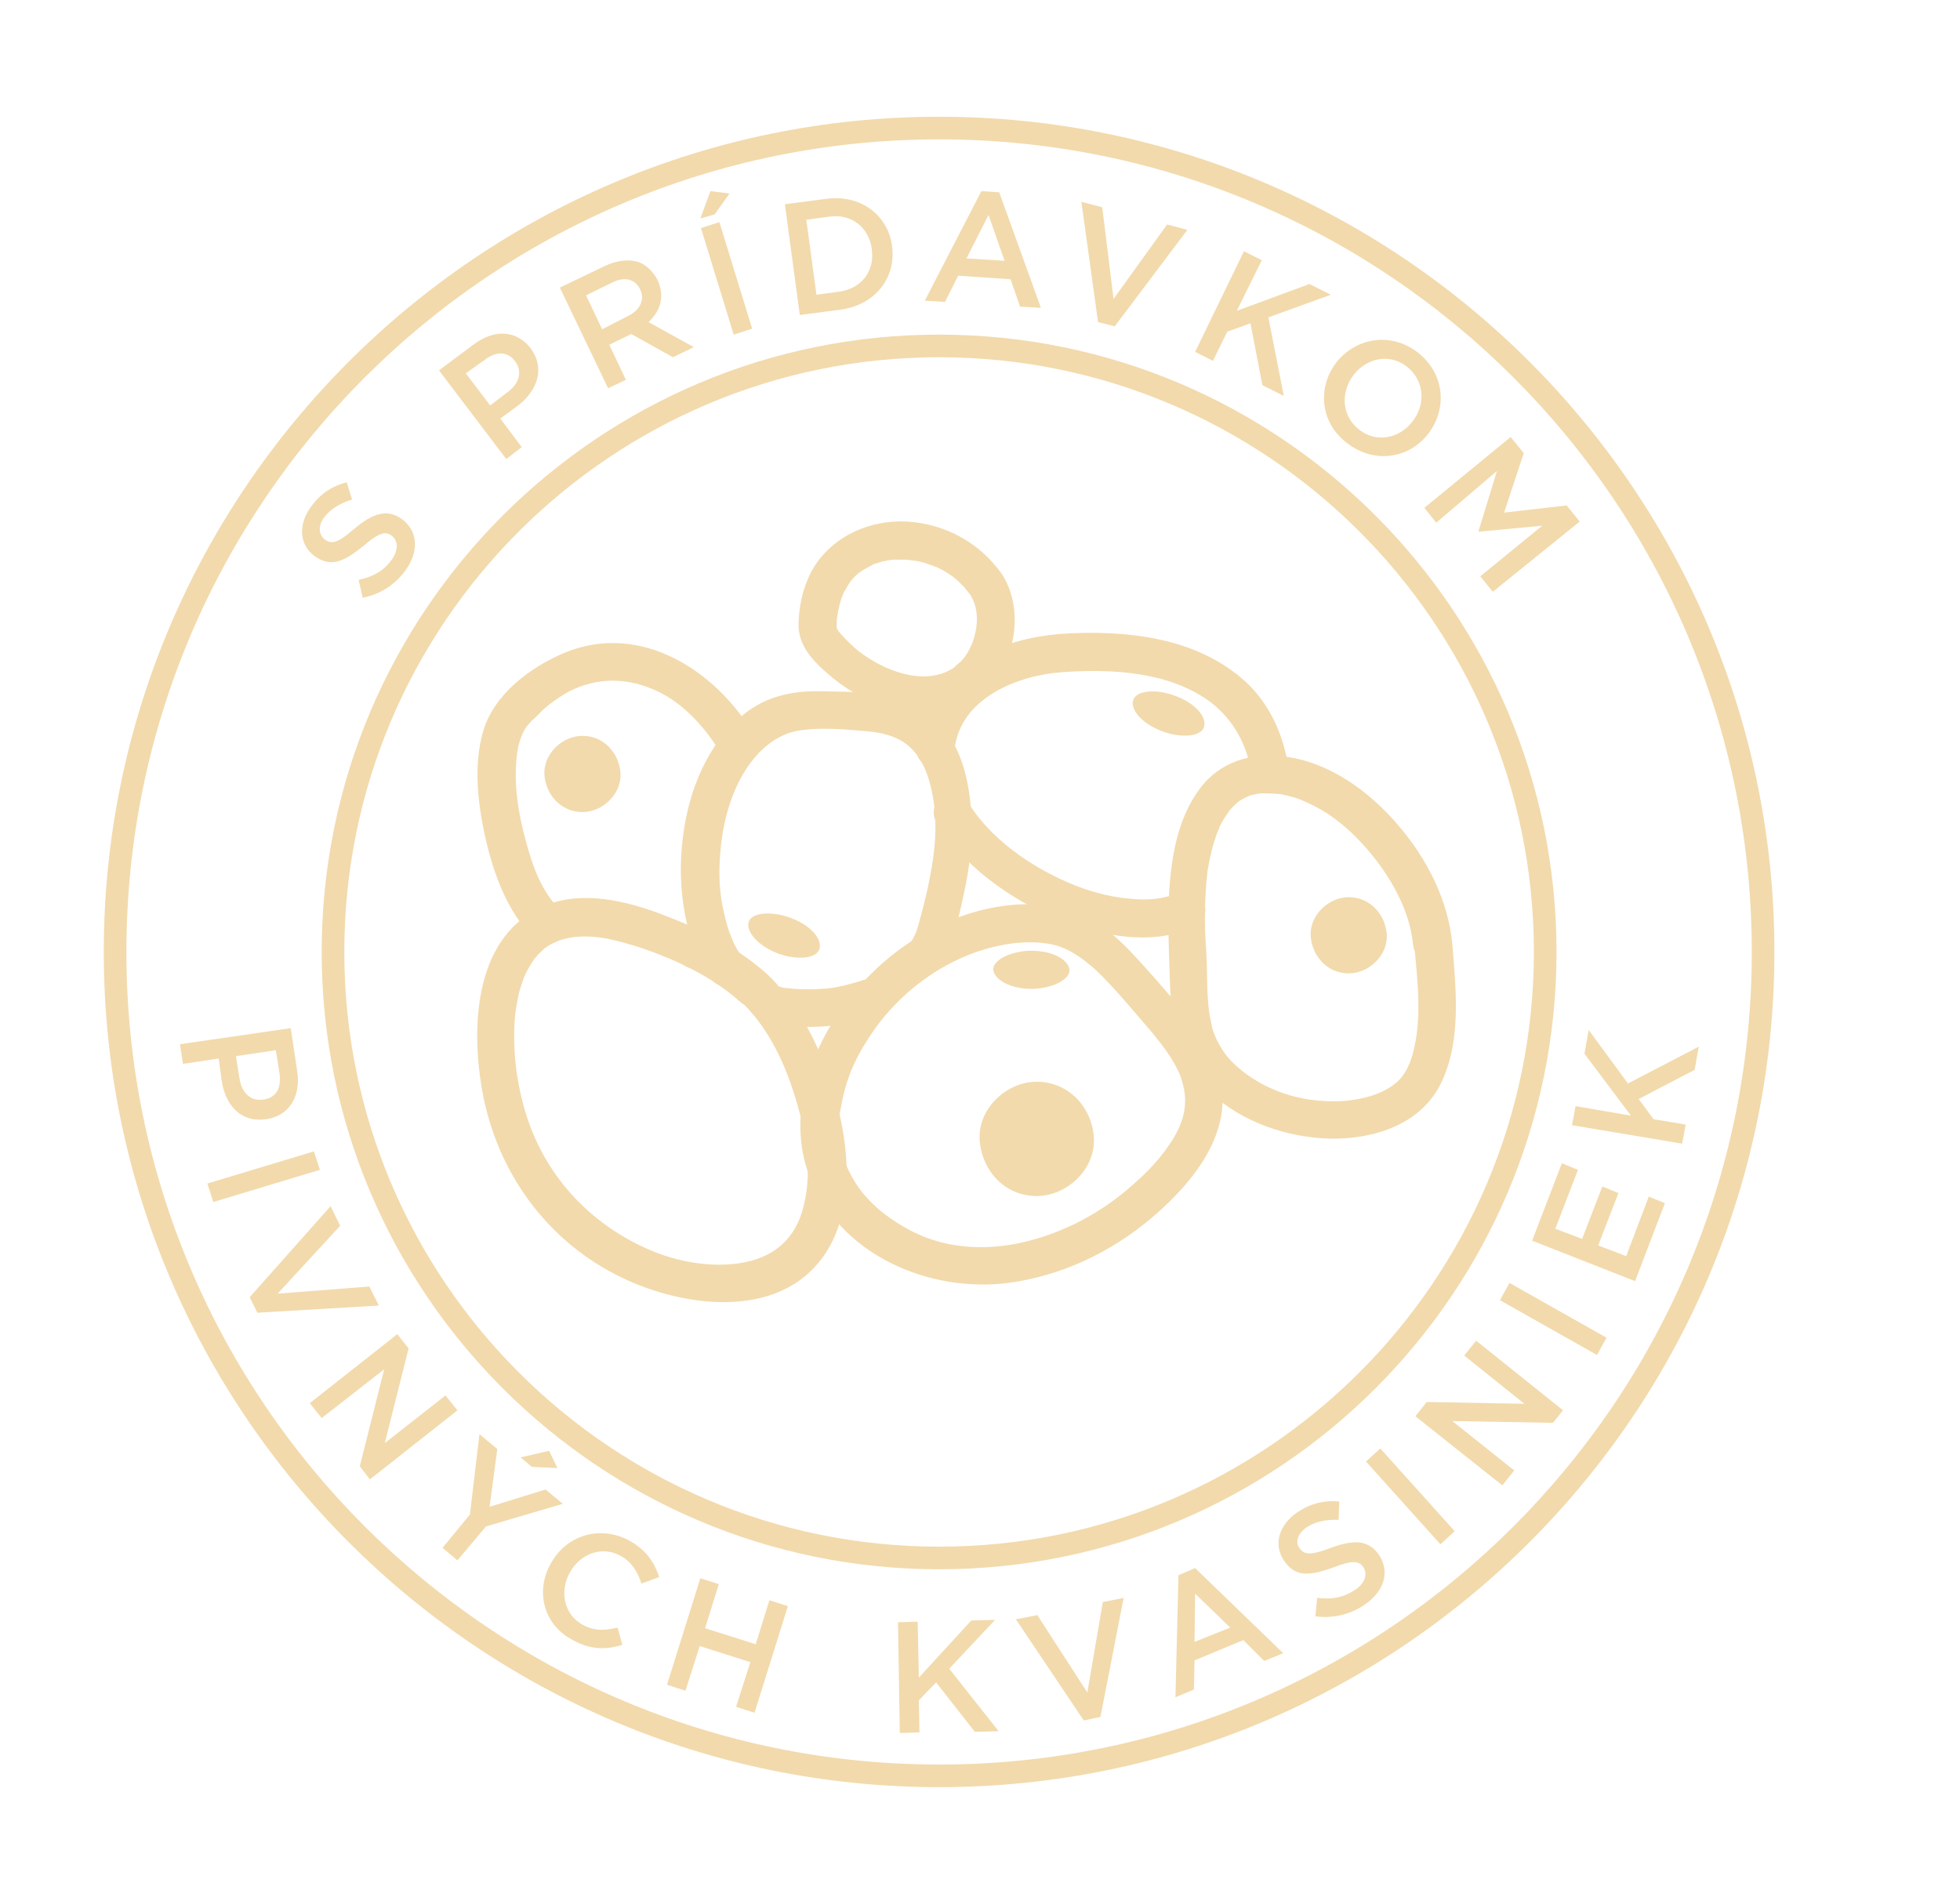 <svg xmlns="http://www.w3.org/2000/svg" id="Layer_1" data-name="Layer 1" viewBox="0 0 329.2 315.65"><defs><style>      .cls-1 {        fill: #f2daac;      }    </style></defs><path class="cls-1" d="M226.53,163.51c3.3,0,6.5-2.9,6.4-6.4-.2-3.5-2.8-6.4-6.4-6.4-3.3,0-6.5,2.9-6.4,6.4.2,3.5,2.8,6.4,6.4,6.4h0Z"></path><path class="cls-1" d="M97.83,136.41c3.3,0,6.5-2.9,6.4-6.4-.2-3.5-2.8-6.4-6.4-6.4-3.3,0-6.5,2.9-6.4,6.4.2,3.5,2.8,6.4,6.4,6.4h0Z"></path><path class="cls-1" d="M174.13,200.91c5,0,9.8-4.4,9.6-9.6-.2-5.2-4.2-9.6-9.6-9.6-5,0-9.8,4.4-9.6,9.6.3,5.3,4.2,9.6,9.6,9.6h0Z"></path><path class="cls-1" d="M173.23,166.11c3.3,0,6.5-1.5,6.4-3.2-.2-1.7-2.8-3.2-6.4-3.2-3.3,0-6.5,1.5-6.4,3.2.2,1.7,2.9,3.2,6.4,3.2h0Z"></path><path class="cls-1" d="M195.13,122.81c3.1,1.2,6.6,1,7.1-.7s-1.5-4-4.8-5.2c-3.1-1.2-6.6-1-7.1.7-.5,1.6,1.4,3.9,4.8,5.2h0Z"></path><path class="cls-1" d="M130.53,160.11c3.1,1.2,6.6,1,7.1-.7s-1.5-4-4.8-5.2c-3.1-1.2-6.6-1-7.1.7-.4,1.6,1.5,3.9,4.8,5.2h0Z"></path><path class="cls-1" d="M157.73,263.61c-57.2,0-103.7-46.5-103.7-103.7s46.5-103.7,103.7-103.7,103.7,46.5,103.7,103.7-46.5,103.7-103.7,103.7ZM157.73,60.01c-55.1,0-99.9,44.8-99.9,99.9s44.8,99.9,99.9,99.9,99.9-44.8,99.9-99.9-44.8-99.9-99.9-99.9Z"></path><path class="cls-1" d="M157.73,300.21c-77.4,0-140.3-63-140.3-140.3S80.33,19.61,157.73,19.61s140.3,63,140.3,140.3-62.9,140.3-140.3,140.3ZM157.73,23.41c-75.3,0-136.5,61.2-136.5,136.5s61.2,136.5,136.5,136.5,136.5-61.2,136.5-136.5S233.03,23.41,157.73,23.41Z"></path><g><path class="cls-1" d="M60.93,100.41l-.7-3c2.3-.5,4.1-1.4,5.5-3.3,1.2-1.6,1.2-3.2.1-4.1h0c-1.1-.8-2.1-.6-4.8,1.7-3.2,2.6-5.4,3.7-8.2,1.7h0c-2.6-1.9-2.8-5.4-.5-8.4,1.6-2.2,3.6-3.4,5.9-4l.9,2.9c-2,.6-3.6,1.6-4.6,2.9-1.2,1.5-1,3,0,3.8h0c1.2.9,2.2.6,5-1.8,3.1-2.6,5.5-3.4,8-1.6h0c2.8,2.1,2.8,5.6.5,8.7-1.7,2.3-4.1,3.9-7.1,4.5Z"></path><path class="cls-1" d="M73.73,62.21l5.9-4.4c3.5-2.6,7.2-2.3,9.5.7h0c2.5,3.4,1.1,7.1-2.1,9.6l-3,2.2,3.6,4.8-2.6,2-11.3-14.9ZM85.33,65.81c2-1.5,2.4-3.5,1.2-5.1h0c-1.3-1.8-3.3-1.7-5.2-.2l-3.1,2.2,4.1,5.4,3-2.3Z"></path><path class="cls-1" d="M94.03,48.31l7.5-3.6c2.1-1,4.1-1.2,5.7-.7,1.3.5,2.4,1.5,3.2,3h0c1.3,2.8.5,5.2-1.5,7.1l7.6,4.2-3.5,1.7-7-3.9-3.7,1.8,2.8,5.9-3,1.4-8.1-16.9ZM105.43,53.11c2.1-1,2.9-2.8,2.1-4.5h0c-.9-1.8-2.7-2.2-4.8-1.1l-4.3,2.1,2.7,5.7,4.3-2.2Z"></path><path class="cls-1" d="M119.33,32.11l3.2.4-2.5,3.5-2.4.7,1.7-4.6ZM117.73,38.31l3.1-1,5.5,17.9-3.1,1-5.5-17.9Z"></path><path class="cls-1" d="M131.83,34.31l6.9-.9c5.8-.8,10.4,2.7,11.1,7.9v.1c.7,5.2-2.8,9.8-8.6,10.6l-6.9.9-2.5-18.6ZM140.83,49.01c3.9-.5,6.1-3.5,5.6-7.1v-.1c-.5-3.6-3.4-6-7.3-5.4l-3.7.5,1.7,12.6,3.7-.5Z"></path><path class="cls-1" d="M164.83,32.11l3,.2,7,19.4-3.5-.2-1.6-4.6-8.8-.6-2.2,4.4-3.4-.2,9.5-18.4ZM168.73,43.81l-2.7-7.7-3.7,7.3,6.4.4Z"></path><path class="cls-1" d="M181.63,33.91l3.5.9,1.9,15.4,9-12.5,3.4.9-12.2,16.2-2.8-.7-2.8-20.2Z"></path><path class="cls-1" d="M208.93,42.21l3,1.5-4.2,8.5,12.2-4.5,3.6,1.8-10.5,3.8,2.6,13.2-3.6-1.8-2-10.4-3.9,1.4-2.4,4.9-3-1.5,8.2-16.9Z"></path><path class="cls-1" d="M224.43,60.91h0c3.3-4.2,9.2-5.2,13.7-1.7s5,9.4,1.8,13.6h0c-3.2,4.2-9.1,5.2-13.7,1.6-4.5-3.4-5-9.3-1.8-13.5ZM237.23,70.81h0c2.3-2.9,2-6.9-.9-9.2s-6.8-1.5-9,1.4h0c-2.2,2.9-2,6.9,1,9.2,2.8,2.2,6.7,1.5,8.9-1.4Z"></path><path class="cls-1" d="M253.73,73.41l2.2,2.7-3.3,10,10.5-1.2,2.2,2.7-14.6,11.8-2.1-2.6,10.4-8.5-10.6,1-.1-.1,3.1-10.1-10.2,8.7-2-2.5,14.5-11.9Z"></path></g><g><path class="cls-1" d="M48.83,172.71l1.1,7.3c.6,4.3-1.4,7.4-5.2,8h-.1c-4.2.6-6.8-2.4-7.4-6.5l-.5-3.7-6,.9-.5-3.3,18.6-2.7ZM40.23,181.21c.4,2.5,2,3.8,3.9,3.5h.1c2.2-.3,3.1-2,2.7-4.5l-.6-3.8-6.7,1,.6,3.8Z"></path><path class="cls-1" d="M52.73,193.41l1,3.1-17.9,5.4-1-3.1,17.9-5.4Z"></path><path class="cls-1" d="M55.53,202.61l1.6,3.3-10.5,11.4,15.4-1.2,1.6,3.2-20.4,1.2-1.3-2.6,13.6-15.3Z"></path><path class="cls-1" d="M66.73,224.11l1.9,2.4-4,15.9,10.2-8,2,2.5-14.7,11.6-1.7-2.2,4.1-16.3-10.5,8.2-2-2.5,14.7-11.6Z"></path><path class="cls-1" d="M78.93,254.41l1.6-13.5,3,2.5-1.3,9.7,9.4-2.9,2.9,2.4-12.9,3.8-4.8,5.7-2.5-2.1,4.6-5.6ZM92.23,243.71l1.4,2.9-4.3-.2-1.9-1.6,4.8-1.1Z"></path><path class="cls-1" d="M92.53,262.61h0c2.6-4.7,8.2-6.5,13.2-3.8,3,1.7,4.2,3.8,5,6.1l-3,1.1c-.6-1.9-1.6-3.6-3.4-4.6-3.1-1.8-6.8-.5-8.6,2.7h0c-1.8,3.2-1,7.1,2.1,8.8,2,1.1,3.7,1,5.9.5l.8,2.9c-2.7.8-5.2.9-8.3-.8-4.9-2.5-6.4-8.2-3.7-12.9Z"></path><path class="cls-1" d="M117.63,265.11l3.1,1-2.3,7.4,8.5,2.7,2.3-7.4,3.1,1-5.6,17.9-3.1-1,2.4-7.5-8.5-2.7-2.4,7.5-3.1-1,5.6-17.9Z"></path><path class="cls-1" d="M150.83,272.51l3.3-.1.2,9.4,8.8-9.6,4-.1-7.7,8.2,8.3,10.5-4,.1-6.5-8.3-2.9,3,.1,5.4-3.3.1-.3-18.6Z"></path><path class="cls-1" d="M170.63,272.01l3.6-.7,8.4,13,2.6-15.2,3.5-.7-3.9,20-2.8.6-11.4-17Z"></path><path class="cls-1" d="M197.93,264.61l2.8-1.2,14.8,14.3-3.2,1.3-3.5-3.5-8.2,3.4-.1,4.9-3.1,1.3.5-20.5ZM206.63,273.41l-5.9-5.7-.1,8.1,6-2.4Z"></path><path class="cls-1" d="M220.93,271.51l.3-3.1c2.4.3,4.3,0,6.3-1.3,1.7-1.1,2.2-2.6,1.5-3.8h0c-.7-1.1-1.8-1.3-5.1,0-3.9,1.4-6.4,1.7-8.3-1.2h0c-1.8-2.7-.8-6,2.3-8.1,2.3-1.5,4.5-2,7-1.8l-.1,3.1c-2.1-.1-3.9.3-5.3,1.2-1.6,1.1-2,2.5-1.3,3.5h0c.8,1.2,1.9,1.3,5.3,0,3.8-1.4,6.3-1.4,8.1,1.2h0c1.9,2.9.8,6.2-2.5,8.4-2.4,1.6-5.2,2.3-8.2,1.9Z"></path><path class="cls-1" d="M229.43,245.51l2.4-2.2,12.5,13.9-2.4,2.2-12.5-13.9Z"></path><path class="cls-1" d="M237.73,237.91l1.9-2.4,16.4.3-10.1-8.1,2-2.5,14.6,11.7-1.7,2.1-16.9-.3,10.4,8.3-2,2.5-14.6-11.6Z"></path><path class="cls-1" d="M251.93,218.41l1.6-2.9,16.3,9.2-1.6,2.9-16.3-9.2Z"></path><path class="cls-1" d="M257.33,208.41l5-13,2.7,1.1-3.8,9.9,4.5,1.7,3.4-8.8,2.7,1.1-3.4,8.8,4.7,1.8,3.8-10,2.7,1.1-5,13.1-17.3-6.8Z"></path><path class="cls-1" d="M264.03,189.01l.6-3.2,9.3,1.6-7.8-10.4.7-4,6.6,9,11.9-6.2-.7,3.9-9.4,4.9,2.5,3.4,5.4.9-.6,3.2-18.5-3.1Z"></path></g><g><path class="cls-1" d="M243.93,158.61c-.7-7.5-4.3-14.4-9.1-20-4.6-5.4-11-10.2-18.2-11.4-5.4-.9-10.8.2-14.5,4.5-3,3.6-4.5,8.2-5.2,12.8-1.1,7.1-.6,14.2-.4,21.3.2,6.2,1.4,12.3,5.9,16.9,5.1,5.2,12.4,8,19.6,8.5,7.9.5,16.9-2,20.3-9.9,3.1-7,2.2-15.2,1.6-22.7-.2-1.7-1.4-3.2-3.2-3.2-1.6,0-3.3,1.5-3.2,3.2.5,5.7,1.3,11.8,0,17.4-.5,2.4-1.5,4.7-3.2,6-2.2,1.8-5.3,2.6-8.2,2.9-6.3.5-12.6-1.1-17.6-5.1-2-1.6-3.1-3-4.2-5.2q-.2-.5-.5-1.2c-.2-.5-.3-1.1-.4-1.6-.3-1.4-.4-2-.5-3.3-.3-3.2-.1-6.4-.4-9.6-.2-3.2-.2-6.3,0-9.5,0-.4.1-.9.1-1.3,0-.3.2-1.4.1-1.2,0,.2.1-.9.2-1.2.1-.6.2-1.1.3-1.6.2-.9.4-1.8.7-2.7.2-.5.3-1,.5-1.5.1-.2.1-.3.2-.5-.3.7.2-.3.2-.5.4-.8.8-1.5,1.3-2.2.1-.1.6-.8.1-.2.1-.2.3-.3.4-.5.4-.4.7-.8,1.1-1.1.1-.1.5-.4-.1,0,.2-.1.4-.3.6-.4.3-.2.7-.4,1.1-.6.7-.4-.6.2.2-.1.2-.1.3-.1.5-.2.3-.1.5-.1.8-.2.1,0,1.1-.2.7-.1.6-.1,2.6,0,3.6.1,1.5.3,3,.7,4.4,1.4,3.2,1.4,6.1,3.6,8.5,6.1,4.6,4.7,8.7,11.3,9.3,17.7.2,1.7,1.3,3.2,3.2,3.2,1.8,0,3.5-1.5,3.4-3.2Z"></path><path class="cls-1" d="M160.33,125.81c1-8.6,10.7-12.4,18.1-12.9,8.3-.6,18.2-.1,25.1,5.2,3.7,2.9,6.1,7.3,6.6,11.9.2,1.7,1.3,3.2,3.2,3.2,1.6,0,3.4-1.5,3.2-3.2-.6-5.6-2.8-11-6.8-15-3.6-3.5-8.2-5.8-13-7.1-5.6-1.5-11.6-1.8-17.4-1.5-5.4.3-10.7,1.5-15.4,4.3-5.5,3.3-9.2,8.7-10,15.1-.2,1.7,1.6,3.2,3.2,3.2,1.9,0,3-1.4,3.2-3.2h0Z"></path><path class="cls-1" d="M156.83,136.51c0,2.1,2.3,4.3,3.5,5.8,1.4,1.6,2.9,3,4.5,4.4,3.4,2.8,7.2,5.2,11.3,7,7.3,3.2,16.4,5.4,24,2.2,1.6-.7,2.7-2.1,2.2-3.9-.4-1.5-2.3-2.9-3.9-2.2-3.1,1.3-5.8,1.5-9.2,1.1-3.1-.3-6.7-1.3-9.7-2.6-6.5-2.8-13-7.3-16.8-13.3.1.5.3,1.1.4,1.6h0c.1-4.2-6.3-4.2-6.3-.1h0Z"></path><path class="cls-1" d="M204.63,179.91c-1.5-4.3-4.1-7.9-7-11.3-2.4-2.9-4.9-5.7-7.4-8.4-2.7-2.9-5.8-5.5-9.5-7-2.9-1.2-6.1-1.4-9.2-1.3-11.3.5-21.9,6.9-28.8,15.7-6.5,8.2-10.7,19.6-6.8,29.9,5,13.2,20,19.7,33.4,18,9-1.2,17.4-5.2,24.3-11.1,7.1-6.1,14-14.7,11-24.5-1.2-3.9-7.4-2.2-6.1,1.7,1.1,3.5.4,6.6-1.5,9.7-1.9,3.1-4.4,5.7-7.1,8-5,4.4-11,7.6-17.4,9.2-6.3,1.6-13.3,1.4-19.2-1.6-4.5-2.3-8.3-5.4-10.5-9.7-.8-1.5-1.5-3.6-1.8-5.8.1.6-.1-.8-.1-1v-1.5c0-.5,0-1,.1-1.5,0-.3,0-.5.1-.8.1-.8,0,0,.1-.5.8-4.7,2.3-8.2,4.9-12.1,5-7.6,13.2-13.6,22.4-15.3,2.1-.4,4.9-.6,7.4-.2,3.1.4,5.9,2.4,8.3,4.6,2.7,2.6,5.2,5.6,7.7,8.5,2.6,3,5.4,6.3,6.7,10.1.6,1.6,2.2,2.7,3.9,2.2,1.5-.6,2.7-2.4,2.1-4Z"></path><path class="cls-1" d="M157.13,163.01c1.4-1.4,2.2-3.7,2.8-5.4.8-2.3,1.4-4.8,1.9-7.2,1-4.5,1.6-9.2,1.3-13.8-.3-4.7-1.3-9.7-4.1-13.5-2.3-3.2-5.7-5.2-9.5-6.1-4-.9-8.2-.8-12.3-.9-4.1,0-8,.8-11.4,3.2-6.3,4.5-9.7,12.2-10.9,19.7-.7,4.4-.8,8.8-.1,13.3.3,2,.8,4.1,1.5,6,.7,2.1,1.7,4.8,3.3,6.4,2.9,2.9,7.4-1.6,4.5-4.5.6.6-.3-.7-.3-.7-.2-.3-.3-.6-.5-.9-.3-.6-.6-1.3-.8-1.9-.5-1.5-.9-3.1-1.2-4.7-.6-3-.6-6.2-.3-9.3.5-5.7,2.4-12,6.4-16.2,2-2.1,4.5-3.6,7.5-3.9,3.3-.4,7-.1,10.4.2,2.6.2,5.4.8,7.4,2.6,2.6,2.3,3.6,6,4.1,9.3.6,4.1.2,8.4-.6,12.4-.4,2.3-1,4.6-1.6,6.9-.3,1-.5,2.1-1,3.1-.1.2-.2.4-.3.6-.1.2-1.1,1.6-.5,1.1-3.1,2.6,1.4,7.1,4.3,4.2h0Z"></path><path class="cls-1" d="M127.93,171.31c3.3,1.3,7.1,1.3,10.6,1.1,3.7-.3,7.2-1.1,10.5-2.6,1.5-.7,2-3,1.1-4.4-1-1.6-2.7-1.9-4.4-1.1-.3.2-.4.2-.1.1-.2.1-.4.2-.6.2-.3.1-.6.2-.9.3-.7.2-1.4.4-2.2.6-1.7.4-2.3.5-3.9.6-1.5.1-3,.1-4.6,0-.3,0-.7-.1-1-.1-.4,0-.5-.1-.2,0-.2,0-.4-.1-.7-.1-.7-.2-1.5-.4-2.2-.6-1.6-.6-3.6.7-3.9,2.2-.1,1.7.8,3.1,2.5,3.8h0Z"></path><path class="cls-1" d="M129.03,163.81c-5.1-4.7-11.7-7.9-18.1-10.3-5.9-2.2-13-3.9-19.1-1.5-12.2,4.8-12.8,20.4-10.8,31.4,2.4,13.1,10.3,24.4,22.2,30.6,10.5,5.5,27.5,8.2,35.3-3.3,4.7-7,4.2-16.5,2.3-24.3-2-8.2-5.7-16.7-11.8-22.6-3-2.8-7.5,1.7-4.5,4.5,4.7,4.5,7.5,10.7,9.3,16.9,1.7,5.8,2.7,12.3.9,18.3-1.6,5.2-5.3,7.9-10.6,8.7-4.8.7-10.2-.2-14.9-2.2-10.3-4.4-18-12.8-21.1-23.6-1.5-5.2-2.1-10.6-1.6-16,.1-.8.3-1.9.5-3s.8-2.7,1-3.3c.4-.9.9-1.8,1.5-2.7s-.4.4.3-.4c.1-.2.3-.3.4-.5l.7-.7c.1-.1.7-.6.4-.4,2.1-1.6,4.4-2.1,7-2.1,2.9,0,5.7.8,8.7,1.7,6.1,2,12.6,5,17.3,9.3,3.2,2.8,7.7-1.7,4.7-4.5Z"></path><path class="cls-1" d="M94.33,153.11c-3.4-3.3-4.8-7.4-6-11.8-1.3-4.7-2.1-9.7-1.5-14.6.2-1.6.7-3.4,1.7-4.8-.4.5.2-.2.2-.2.3-.3.6-.7,1-1l1.5-1.5c1.1-1,2.4-1.9,3.7-2.7,4.4-2.5,9.2-2.8,13.8-1.1,5.4,1.9,9.6,6.5,12.5,11.4,2.1,3.5,7.6.3,5.5-3.2-6.3-10.9-19.1-19.2-31.8-14-5.8,2.4-12,7-13.8,13.3-1.6,5.6-.9,11.8.3,17.4,1.4,6.3,3.7,12.8,8.3,17.4,3.1,2.8,7.6-1.7,4.6-4.6h0Z"></path><path class="cls-1" d="M116.63,162.71c.5,0,1.1-.2,1.6-.3.3-.1.6-.1.9-.2.5-.2,1.1-.3,1.6-.5.4-.1.8-.3,1.1-.6.3-.2.6-.5.8-.9.2-.4.4-.8.4-1.2.1-.4.1-.8-.1-1.3-.1-.3-.2-.5-.3-.8-.3-.5-.7-.9-1.1-1.1-.3-.1-.5-.2-.8-.3-.6-.2-1.1-.2-1.7,0-1,.4-2.1.7-3.1.9.3,0,.6-.1.8-.1h0c-.4,0-.8.1-1.2.3-.4.1-.7.3-1,.7-.3.3-.5.6-.7,1s-.3.8-.3,1.2c0,.3.1.6.1.8.2.5.4,1,.8,1.4.5.6,1.3,1,2.2,1h0Z"></path><path class="cls-1" d="M168.33,96.51c-3.7-5.3-9.5-8.5-16-8.9-6-.3-12,2.2-15.4,7.3-1.8,2.8-2.7,6.3-2.8,9.6-.2,3.6,2.1,6.2,4.6,8.4,6.2,5.6,15.8,9.2,23.8,5.2,7.4-3.6,10.2-14.7,5.8-21.6-2.2-3.4-7.7-.2-5.5,3.2,1.3,1.9,1.5,4.3,1,6.5-.3,1.4-.6,2.1-1.2,3.2-.3.6-.7,1.1-.9,1.3-.2.3-.4.5-.7.7-.1.1-1,.8-.6.6-4.9,3.5-12,.7-16.3-2.7-1-.8-2-1.8-2.9-2.8,0,0-.7-.9-.3-.3-.1-.2-.3-.5-.4-.7-.4-.6.2.6,0-.1-.1-.4-.1-.3,0,.2v-1.2c0-.1.1-.8,0-.2.1-.7.2-1.5.4-2.2.1-.6.3-1.2.5-1.8,0,.1.4-.9.2-.5-.1.2.3-.6.4-.7,1-1.9,2-2.8,3.9-3.8.2-.1.5-.2.7-.4-.7.3.2-.1.3-.1.4-.1.9-.3,1.3-.4.5-.1,1.1-.2,1.6-.3-.8.1.2,0,.3,0h1.1c.6,0,1.1,0,1.7.1.1,0,1,.2.3,0,.4.1.8.1,1.1.2.6.1,1.1.3,1.7.5.3.1.6.2.8.3.3.1.4.1.1,0,.2.1.4.2.5.2.6.3,1.2.6,1.8,1,.2.1.4.3.6.4.6.4,0,0,.4.3.5.4,1,.9,1.5,1.4.2.2.4.4.6.7.2.3.3.3.1.1.1.2.2.3.4.5,1,1.4,2.8,2.1,4.4,1.1,1.3-.7,2.1-2.8,1.1-4.3Z"></path></g></svg>